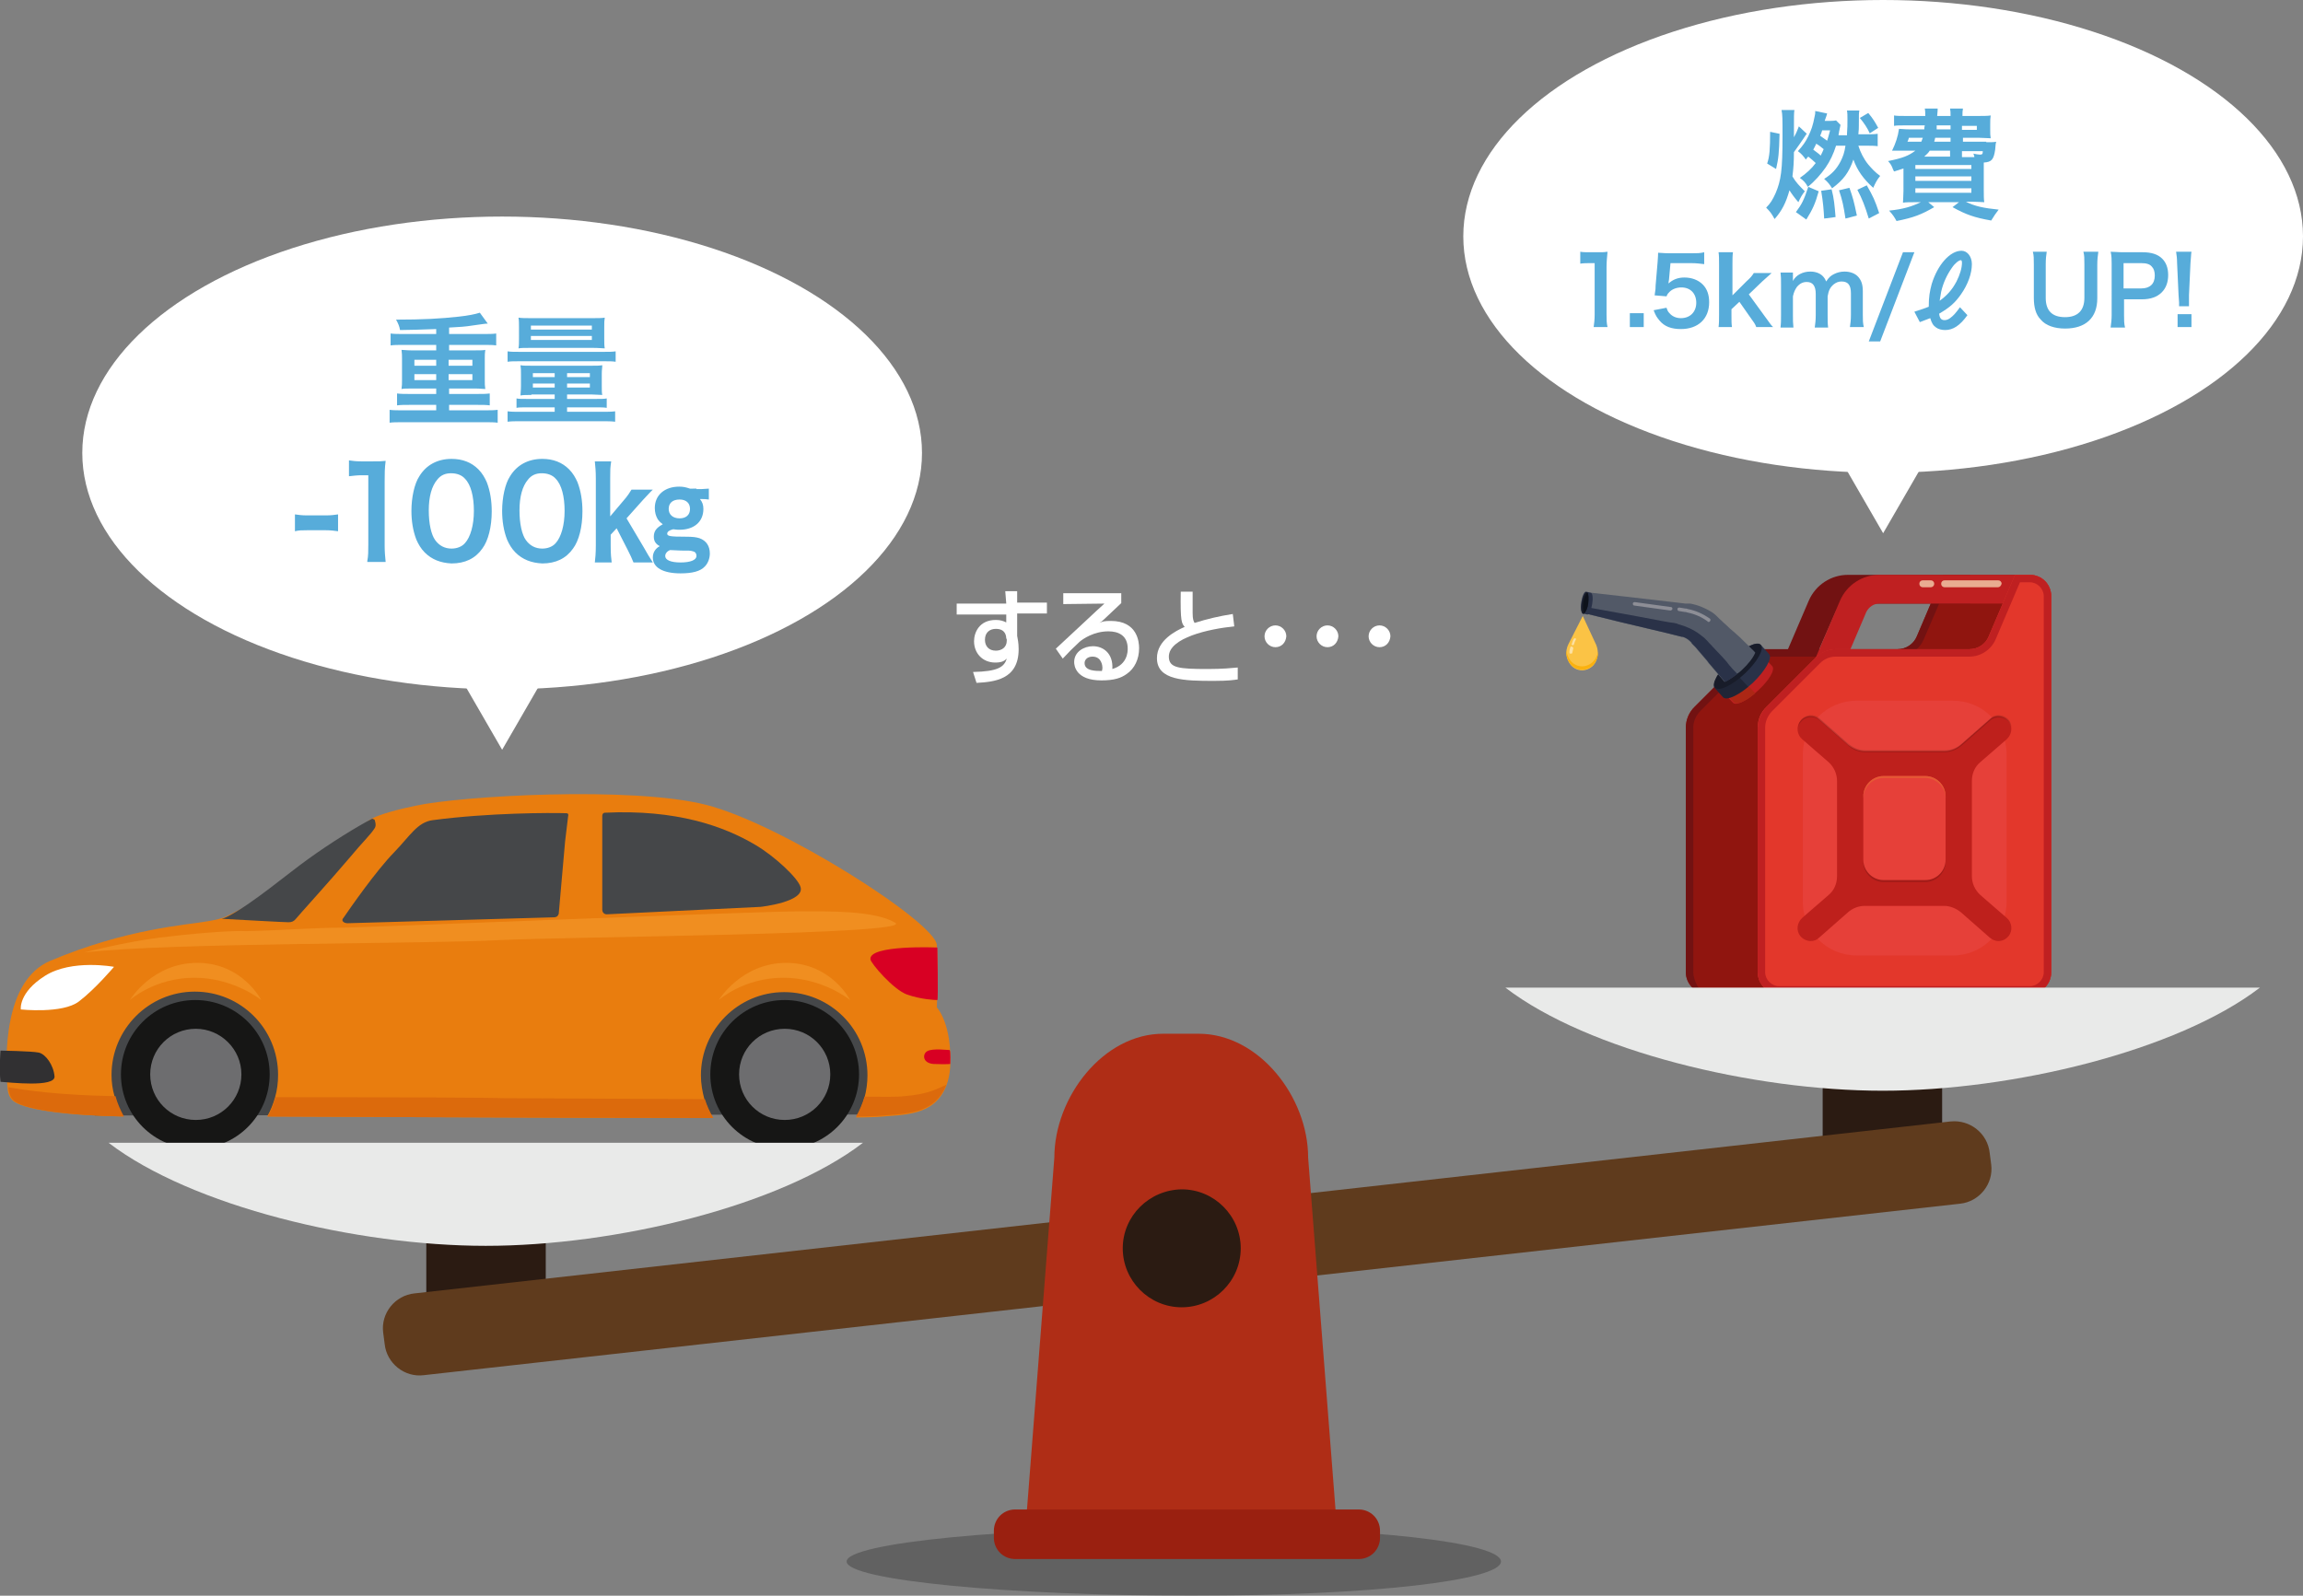 <?xml version="1.0" encoding="utf-8"?>
<!-- Generator: Adobe Illustrator 24.0.3, SVG Export Plug-In . SVG Version: 6.00 Build 0)  -->
<svg version="1.1" id="レイヤー_1" xmlns="http://www.w3.org/2000/svg" xmlns:xlink="http://www.w3.org/1999/xlink" x="0px"
	 y="0px" viewBox="0 0 464.6 322" style="enable-background:new 0 0 464.6 322;" xml:space="preserve">
<rect x="0" y="0" width="464.6" height="322" fill="#808080" stroke="none"/>
<style type="text/css">
	.st0{fill:#454749;}
	.st1{fill:#E97D0E;}
	.st2{fill:#FFFFFF;}
	.st3{fill:#D80023;}
	.st4{fill:#313032;}
	.st5{fill:none;}
	.st6{fill:#DC6A0C;}
	.st7{fill:#F08E20;}
	.st8{fill:#161615;}
	.st9{fill:#6D6D6F;}
	.st10{opacity:0.3;fill:#1A1818;}
	.st11{fill:#90150F;}
	.st12{fill:#721212;}
	.st13{fill:#BF2021;}
	.st14{fill:#E3372B;}
	.st15{fill:#E64039;}
	.st16{fill:#BE201C;}
	.st17{opacity:0.15;}
	.st18{fill:#E55935;}
	.st19{fill:#E9AC91;}
	.st20{fill:#FBC345;}
	.st21{fill:#FAB10F;}
	.st22{opacity:0.5;}
	.st23{fill:#AC2715;}
	.st24{fill:#2A3248;}
	.st25{opacity:0.25;}
	.st26{fill:#181C29;}
	.st27{fill:#525967;}
	.st28{fill:#0E121B;}
	.st29{fill:#8D8E96;}
	.st30{fill:#2B1B12;}
	.st31{fill:#5F3B1D;}
	.st32{fill:#E9EAE9;}
	.st33{fill:#AF2D16;}
	.st34{fill:#9A2010;}
	.st35{fill:#57ACDA;}
</style>
<g>
	<polygon class="st0" points="19.1,225.1 178.3,224.9 176.2,194.3 19.1,196.1 	"/>
	<path class="st1" d="M189,203.3c0,0,0.3-8,0-12.6c-0.3-4.6-31.5-24.5-46.6-28.3c-15-3.8-49.5-1.8-58.6,0.2c-3,0.6-7.2,1.7-8.8,2.6
		c-2.2,1.2-14.6,12.6-29.1,19.6c-0.4,0.2-0.8,0.4-1.3,0.5c-0.8,0.3-1.7,0.4-2.7,0.6c-4.6,0.8-16.4,1.5-31.8,8
		c-9.3,4-9.1,19.1-8.6,25.5c0.1,1.8,0.9,2.5,0.9,2.5c1.7,2,11.1,3.2,22.4,3.4c-0.7-1.3-1.3-2.6-1.7-4.1c-0.4-1.4-0.6-2.8-0.6-4.3
		c0-9.2,7.5-16.8,16.8-16.8c9.3,0,16.8,7.5,16.8,16.8c0,1.6-0.2,3.1-0.6,4.5c-0.4,1.4-0.9,2.7-1.6,3.9c8.2,0,53.7,0.3,89.9,0.3
		c-0.7-1.2-1.3-2.5-1.7-3.8c-0.4-1.5-0.7-3.1-0.7-4.8c0-9.2,7.5-16.8,16.8-16.8c9.3,0,16.8,7.5,16.8,16.8c0,1.5-0.2,3-0.6,4.5
		c-0.4,1.4-1,2.8-1.7,4c2.2,0,3.6-0.1,4.2-0.1c5.4-0.5,11.6-0.1,14-6.3c0.4-1,0.7-2.3,0.8-3.8C192.1,206.5,189,203.3,189,203.3z"/>
	<path class="st2" d="M4.2,203.7c0,0,8.4,0.9,11.7-1.6c3.3-2.5,7.1-7,7.1-7s-8.5-1.6-13.9,1.8C3.7,200.3,4.2,203.7,4.2,203.7z"/>
	<path class="st3" d="M189.1,191.2c0,0-13.9-0.6-13.5,2.4c0.1,0.8,4.6,6.1,7.4,7.1c2.9,1,5.6,1.1,6.1,1.1
		C189.3,201.8,189.1,191.2,189.1,191.2z"/>
	<path class="st3" d="M191.6,211.9c-0.4,0-3.4-0.4-4.5,0.2c-1,0.5-1.1,2.4,1.2,2.6c2.7,0.1,3.4,0,3.4,0S191.8,212.3,191.6,211.9z"/>
	<path class="st4" d="M0.1,212c0,0,6.2,0.1,7.7,0.4c1.4,0.3,3,2.5,3.2,4.8c0.2,2.3-9.2,1.2-10.9,1.1C-0.2,215.7,0.1,212,0.1,212z"/>
	<path class="st5" d="M158.3,200.1c-9.3,0-16.8,7.5-16.8,16.8c0,1.7,0.2,3.3,0.7,4.8l7,0c0,0,15.1-0.2,25.3-0.3
		c0.4-1.4,0.6-2.9,0.6-4.5C175,207.6,167.5,200.1,158.3,200.1z"/>
	<path class="st6" d="M25,225.3c-0.7-1.3-1.3-2.6-1.7-4.1c-11.5-0.2-18.2-1.2-21.6-1.8c0.1,1.8,0.9,2.5,0.9,2.5
		C4.3,223.9,13.7,225.1,25,225.3z"/>
	<path class="st6" d="M174.4,221.3c-0.4,1.4-1,2.8-1.7,4c2.2,0,3.6-0.1,4.2-0.1c5.4-0.5,11.6-0.1,14-6.3c-1.7,0.7-3.4,1.9-8.5,2.3
		C180.9,221.4,177.9,221.3,174.4,221.3z"/>
	<path class="st6" d="M55.6,221.4c-0.4,1.4-0.9,2.7-1.6,3.9c8.2,0,53.7,0.3,89.9,0.3c-0.7-1.2-1.3-2.5-1.7-3.8l-41.1-0.2
		C101.1,221.5,79.7,221.4,55.6,221.4z"/>
	<path class="st7" d="M17,192.2c0,0,8.1-2.1,15.2-3c13.3-1.6,17.4-1.3,17.4-1.3c8.2-0.2,13.5-0.7,19.5-0.7c3.3,0,83.5-3.3,92.2-3.3
		c5.8,0,15.1-0.2,19.3,2.3c4.2,2.4-65.4,2.8-79.7,3.5C86.7,190.5,34.1,190.2,17,192.2z"/>
	<g>
		<path class="st8" d="M54.4,216.8c0,8.3-6.7,15-15,15c-8.3,0-15-6.7-15-15c0-8.3,6.7-15,15-15C47.7,201.8,54.4,208.5,54.4,216.8z"
			/>
		<path class="st9" d="M48.7,216.8c0,5.1-4.1,9.2-9.2,9.2c-5.1,0-9.2-4.1-9.2-9.2c0-5.1,4.1-9.2,9.2-9.2
			C44.5,207.6,48.7,211.7,48.7,216.8z"/>
	</g>
	<g>
		<path class="st8" d="M173.3,216.8c0,8.3-6.7,15-15,15c-8.3,0-15-6.7-15-15c0-8.3,6.7-15,15-15
			C166.5,201.8,173.3,208.5,173.3,216.8z"/>
		<path class="st9" d="M167.5,216.8c0,5.1-4.1,9.2-9.2,9.2c-5.1,0-9.2-4.1-9.2-9.2c0-5.1,4.1-9.2,9.2-9.2
			C163.4,207.6,167.5,211.7,167.5,216.8z"/>
	</g>
	<path class="st7" d="M26.2,201.8c0,0,5-4.5,13-4.5c8,0,13.5,4.5,13.5,4.5s-3.8-7.5-12.9-7.5C30.7,194.3,26.2,201.8,26.2,201.8z"/>
	<path class="st7" d="M145,201.8c0,0,5-4.5,13-4.5c8,0,13.5,4.5,13.5,4.5s-3.8-7.5-12.9-7.5C149.6,194.3,145,201.8,145,201.8z"/>
	<path class="st0" d="M114.2,164.1c-3.1-0.1-15.6-0.1-26.9,1.4c-3.1,0.4-4.6,3.2-7.8,6.5c-3.7,3.8-8.9,11.3-10.2,13.2
		c-0.6,0.6,0.1,1.1,0.8,1.1l41.8-1.2c0.6-0.1,0.7-0.4,0.8-0.7c0,0,0,0.2,0,0.2l1.3-14.8l0.6-5C114.7,164.4,114.7,164.1,114.2,164.1z
		"/>
	<path class="st0" d="M161.5,179c-0.5-1.8-5.2-6.2-9.1-8.5c-6.4-3.8-16-7.2-30.4-6.5c-0.3,0-0.5,0.3-0.5,0.6v5v14
		c0,0.4,0.3,0.9,0.9,0.9l31-1.5C153.5,183,162.4,182,161.5,179z"/>
	<path class="st0" d="M75.6,165.5c0-0.1-0.2-0.2-0.5-0.3c-3.1,1.6-8.3,4.8-13,8.2c-3.8,2.7-11.5,9.2-16.1,11.5
		c-0.4,0.2-0.8,0.4-1.3,0.5c3.6,0.2,12.6,0.7,13.5,0.7c0.7,0,1.1-0.2,1.5-0.7c0.2-0.3,7-7.8,10.9-12.4c2.3-2.8,4.2-4.6,5-5.9
		C76,166.5,75.6,165.6,75.6,165.5z"/>
</g>
<path class="st10" d="M170.8,315.1c0-3.8,33-6.9,69.5-6.9c36.4,0,62.5,3.1,62.5,6.9c0,3.8-26,6.9-62.5,6.9
	C203.8,322,170.8,318.9,170.8,315.1z"/>
<ellipse class="st2" cx="379.9" cy="47.7" rx="84.7" ry="47.7"/>
<ellipse class="st2" cx="101.3" cy="91.4" rx="84.7" ry="47.7"/>
<polygon class="st2" points="101.3,151.3 122.8,114.1 79.8,114.1 "/>
<polygon class="st2" points="379.9,107.6 401.4,70.4 358.4,70.4 "/>
<g>
	<g>
		<g>
			<g>
				<path class="st11" d="M413.8,120.3v75.9c0,2.4-1.9,4.3-4.3,4.3h-65.1c-2.4,0-4.3-1.9-4.3-4.3v-49.4c0-1.6,0.6-3.1,1.8-4.2
					l9.8-9.8c1.1-1.1,2.7-1.8,4.2-1.8h26.9c1.7,0,3.3-1,3.9-2.6L392,116h17.5C411.9,116,413.8,117.9,413.8,120.3z"/>
				<path class="st12" d="M392,116l-2.5,5.8l-2.8,6.6c-0.7,1.6-2.2,2.6-3.9,2.6h-26.9c-1.6,0-3.1,0.6-4.2,1.8l-9.8,9.8
					c-1.1,1.1-1.8,2.7-1.8,4.2v49.4c0,2.3,1.9,4.2,4.2,4.3c-1.5-0.1-2.7-2.8-2.7-4.3v-49.4c0-1.2,0.5-2.3,1.3-3.2l9.8-9.8
					c0.8-0.9,2-1.3,3.2-1.3h26.9c2.3,0,4.4-1.4,5.3-3.5l3.1-7.2l1.8-4.3L392,116z"/>
			</g>
			<g>
				<path class="st12" d="M397.5,116v5.8h-24.6c-1.1,0-2.1,0.7-2.6,1.7L367,131l-0.6,1.5h-6.3l0.6-1.5l4.2-9.8
					c1.4-3.2,4.5-5.2,7.9-5.2H397.5z"/>
				<path class="st13" d="M371.6,135l-5.3-2.3l4.9-11.5c1.4-3.2,4.5-5.2,7.9-5.2h28.2v5.8h-28.2c-1.1,0-2.1,0.7-2.6,1.7L371.6,135z"
					/>
				<path class="st14" d="M413.8,120.3v75.9c0,2.4-1.9,4.3-4.3,4.3h-50.6c-2.4,0-4.3-1.9-4.3-4.3v-49.4c0-1.6,0.6-3.1,1.8-4.2
					l9.8-9.8c1.1-1.1,2.7-1.8,4.2-1.8h26.9c1.7,0,3.3-1,3.9-2.6l5.3-12.4h3C411.9,116,413.8,117.9,413.8,120.3z"/>
				<path class="st15" d="M394,141.4h-19.5c-6,0-10.8,4.9-10.8,10.8V182c0,6,4.9,10.8,10.8,10.8H394c6,0,10.8-4.9,10.8-10.8v-29.8
					C404.8,146.2,400,141.4,394,141.4z"/>
				<path class="st13" d="M409.5,117.5c1.5,0,2.8,1.3,2.8,2.8v75.9c0,1.5-1.3,2.8-2.8,2.8h-50.6c-1.5,0-2.8-1.3-2.8-2.8v-49.4
					c0-1.2,0.5-2.3,1.3-3.2l9.8-9.8c0.9-0.9,2-1.3,3.2-1.3h26.9c2.3,0,4.4-1.4,5.3-3.5l4.9-11.5H409.5 M409.5,116h-3l-5.3,12.4
					c-0.7,1.6-2.2,2.6-3.9,2.6h-26.9c-1.6,0-3.1,0.6-4.2,1.8l-9.8,9.8c-1.1,1.1-1.8,2.7-1.8,4.2v49.4c0,2.4,1.9,4.3,4.3,4.3h50.6
					c2.4,0,4.3-1.9,4.3-4.3v-75.9C413.8,117.9,411.9,116,409.5,116L409.5,116z"/>
				<g>
					<path class="st16" d="M404.8,185.2l-5.3-4.6c-1.1-1-1.7-2.4-1.7-3.8v-19.2c0-1.5,0.6-2.9,1.7-3.8l5.3-4.6
						c1-0.9,1.3-2.4,0.5-3.5c-0.9-1.3-2.8-1.6-3.9-0.5l-5.8,5.1c-0.9,0.8-2.1,1.3-3.4,1.3h-16c-1.2,0-2.4-0.5-3.4-1.3l-5.8-5.1
						c-1.1-1-2.8-0.9-3.8,0.3c-0.9,1.1-0.7,2.8,0.4,3.7l5.3,4.6c1.1,1,1.7,2.4,1.7,3.8v19.2c0,1.5-0.6,2.9-1.7,3.8l-5.3,4.6
						c-1.1,1-1.3,2.6-0.4,3.7c0.5,0.6,1.3,1,2.1,1c0.6,0,1.2-0.2,1.7-0.7l5.8-5.1c0.9-0.8,2.1-1.3,3.4-1.3h16c1.2,0,2.4,0.5,3.4,1.3
						l5.8,5.1c0.5,0.4,1.1,0.7,1.7,0.7c0.8,0,1.5-0.3,2.1-1C406.1,187.8,405.9,186.1,404.8,185.2z M392.5,173.5
						c0,2.2-1.8,4.1-4.1,4.1h-8.4c-2.2,0-4.1-1.8-4.1-4.1v-12.8c0-2.2,1.8-4.1,4.1-4.1h8.4c2.2,0,4.1,1.8,4.1,4.1V173.5z"/>
					<g>
						<path class="st17" d="M367.1,145.4l5.8,5.1c0.9,0.8,2.1,1.3,3.4,1.3h16c1.2,0,2.4-0.5,3.4-1.3l5.8-5.1c1.2-1,3-0.8,3.9,0.5
							c0.3,0.4,0.4,0.8,0.4,1.2c0-0.6-0.1-1.1-0.4-1.6c-0.9-1.3-2.8-1.6-3.9-0.5l-5.8,5.1c-0.9,0.8-2.1,1.3-3.4,1.3h-16
							c-1.2,0-2.4-0.5-3.4-1.3l-5.8-5.1c-1.1-1-2.8-0.9-3.8,0.3c-0.4,0.5-0.6,1.2-0.6,1.8c0-0.5,0.2-1,0.6-1.4
							C364.3,144.5,366,144.4,367.1,145.4z"/>
						<path class="st17" d="M388.4,177.6h-8.4c-2.2,0-4.1-1.8-4.1-4.1v0.4c0,2.2,1.8,4.1,4.1,4.1h8.4c2.2,0,4.1-1.8,4.1-4.1v-0.4
							C392.5,175.8,390.7,177.6,388.4,177.6z"/>
						<path class="st18" d="M388.4,156.6h-8.4c-2.2,0-4.1,1.8-4.1,4.1v0.4c0-2.2,1.8-4.1,4.1-4.1h8.4c2.2,0,4.1,1.8,4.1,4.1v-0.4
							C392.5,158.5,390.7,156.6,388.4,156.6z"/>
					</g>
				</g>
				<g>
					<path class="st19" d="M389.5,118.5h-1.6c-0.4,0-0.7-0.3-0.7-0.7c0-0.4,0.3-0.7,0.7-0.7h1.6c0.4,0,0.7,0.3,0.7,0.7
						C390.2,118.2,389.9,118.5,389.5,118.5z"/>
					<path class="st19" d="M403.1,118.5h-10.8c-0.4,0-0.7-0.3-0.7-0.7c0-0.4,0.3-0.7,0.7-0.7h10.8c0.4,0,0.7,0.3,0.7,0.7
						C403.7,118.2,403.4,118.5,403.1,118.5z"/>
				</g>
			</g>
		</g>
		<g>
			<g>
				<g>
					<path class="st20" d="M322,130.1l-2.7-5.8l-2.9,5.7c-0.7,1.4-0.5,3,0.5,4.2l0,0c1.2,1.4,3.2,1.4,4.5,0.1l0,0
						C322.4,133.2,322.6,131.5,322,130.1z"/>
					<path class="st21" d="M321.4,133.5L321.4,133.5c-1.3,1.3-3.3,1.3-4.5-0.1l0,0c-0.5-0.6-0.8-1.4-0.9-2.2c-0.1,1,0.2,2.1,0.9,2.9
						l0,0c1.2,1.4,3.2,1.4,4.5,0.1l0,0c0.7-0.7,1-1.8,1-2.8C322.3,132.2,321.9,133,321.4,133.5z"/>
				</g>
				<g class="st22">
					<path class="st2" d="M317.8,128.8C317.8,128.8,317.8,128.8,317.8,128.8c-0.1,0-0.2,0-0.3,0.1c-0.2,0.3-0.3,0.7-0.4,1
						c-0.1,0.1,0,0.3,0.1,0.3c0,0,0,0,0,0c0.1,0,0.2,0,0.3-0.1c0.1-0.3,0.2-0.7,0.4-1C318,129,317.9,128.8,317.8,128.8z"/>
					<path class="st2" d="M317.1,130.5C317.1,130.5,317.1,130.4,317.1,130.5c-0.2-0.1-0.3,0-0.3,0.1c-0.1,0.3-0.2,0.7-0.2,1
						c0,0.1,0,0.3,0.2,0.3c0,0,0,0,0.1,0c0.1,0,0.3,0,0.3-0.2c0.1-0.3,0.1-0.6,0.2-0.9C317.3,130.6,317.3,130.5,317.1,130.5z"/>
				</g>
			</g>
			<g>
				<g>
					<g>
						<path class="st13" d="M357.5,134.4l-1.5-1.6c-0.6-0.7-2.9,0.4-5.1,2.5c-2.2,2-3.4,4.2-2.8,4.9l1.5,1.6
							c0.6,0.7,2.9-0.4,5.1-2.5C356.9,137.3,358.2,135.1,357.5,134.4z"/>
						<path class="st23" d="M348.3,140.1l1.5,1.6c0.6,0.6,2.4-0.2,4.3-1.8l-3.7-4C348.6,137.7,347.7,139.5,348.3,140.1z"/>
						<path class="st24" d="M356.9,132l-1.7-1.9c-0.7-0.8-3.4,0.5-6,2.9c-2.5,2.4-4,5-3.3,5.8l1.7,1.9c0.7,0.8,3.4-0.5,6-2.9
							C356.1,135.4,357.6,132.8,356.9,132z"/>
						<path class="st25" d="M345.9,138.8l1.7,1.9c0.7,0.7,2.8-0.2,5.1-2.1l-4.4-4.7C346.3,136,345.3,138.1,345.9,138.8z"/>
						
							<ellipse transform="matrix(0.729 -0.685 0.685 0.729 3.047 276.577)" class="st26" cx="350.5" cy="134.4" rx="6.3" ry="2"/>
					</g>
				</g>
				<g>
					<g>
						<path class="st27" d="M354.1,131.7c-0.4,1-1.4,2.3-2.7,3.5c-0.3,0.3-0.7,0.6-1,0.8c-0.9,0.7-1.8,1.3-2.5,1.6
							c0,0-1.1-1.3-2.8-3.3c-0.3-0.3-0.5-0.6-0.8-1c-0.5-0.6-1.1-1.3-1.8-2.1c-0.3-0.4-0.6-0.7-1-1.1l-0.1-0.1l0,0c0,0,0,0,0,0l0,0
							l-0.1-0.1c-0.1-0.1,0-0.1-0.1-0.1l0-0.1c-0.1-0.1-0.2-0.2-0.3-0.3c-0.4-0.4-0.9-0.7-1.5-0.9l-0.1,0c0,0-0.1,0-0.1,0l-0.4-0.1
							c-0.3-0.1-0.5-0.1-0.8-0.2c-0.5-0.1-1.1-0.3-1.6-0.4c-6.8-1.6-13.5-3.2-16.2-3.9l0.2-1.3l0.1-0.7l0.4-2.3
							c2.8,0.3,9.7,1.1,16.6,1.9c0.6,0.1,1.1,0.1,1.7,0.2c0.3,0,0.6,0.1,0.8,0.1l0.4,0c0.1,0,0.2,0,0.3,0l0.3,0
							c1.6,0.3,3,0.9,4.3,1.7c0.3,0.2,0.6,0.4,0.9,0.7l0.2,0.2l0.2,0.2l0.1,0.1l0,0l0,0l0.1,0.1l0,0l0.1,0.1c0.4,0.3,0.7,0.7,1.1,1
							c0.7,0.7,1.4,1.3,2,1.8c0.3,0.3,0.7,0.6,1,0.9C352.9,130.5,354.1,131.6,354.1,131.7C354.1,131.7,354.1,131.7,354.1,131.7z"/>
						<path class="st24" d="M350.5,136c-0.9,0.7-1.8,1.3-2.5,1.6c0,0-1.1-1.3-2.8-3.3c-0.3-0.3-0.5-0.6-0.8-1
							c-0.5-0.6-1.1-1.3-1.8-2.1c-0.3-0.4-0.6-0.7-1-1.1l-0.1-0.1l0,0c0,0,0,0,0,0l0,0l-0.1-0.1c-0.1-0.1,0-0.1-0.1-0.1l0-0.1
							c-0.1-0.1-0.2-0.2-0.3-0.3c-0.4-0.4-0.9-0.7-1.5-0.9l-0.1,0c0,0-0.1,0-0.1,0l-0.4-0.1c-0.3-0.1-0.5-0.1-0.8-0.2
							c-0.5-0.1-1.1-0.3-1.6-0.4c-6.8-1.6-13.5-3.2-16.2-3.9l0.2-1.3c3.3,0.6,9,1.6,14.7,2.7c0.6,0.1,1.1,0.2,1.7,0.3
							c0.3,0,0.5,0.1,0.8,0.1l0.4,0.1c0.1,0,0.2,0,0.3,0.1l0.3,0.1c1.5,0.4,3,1.1,4.2,2c0.3,0.2,0.6,0.5,0.9,0.7l0.2,0.2l0.2,0.2
							l0.1,0.1l0,0l0,0l0.1,0.1l0,0l0.1,0.1c0.3,0.4,0.7,0.7,1,1.1c0.7,0.7,1.3,1.4,1.9,2c0.3,0.3,0.6,0.7,0.9,1
							C349.1,134.6,350,135.5,350.5,136z"/>
					</g>
					<g>
						<path class="st24" d="M320.9,119.6l-0.9-0.2c-0.4-0.1-0.8,0.9-1,2.1c-0.2,1.2,0,2.2,0.3,2.3l0.9,0.2c0.4,0.1,0.8-0.9,1-2.1
							C321.4,120.7,321.3,119.7,320.9,119.6z"/>
						<path class="st26" d="M320.4,121.8c-0.1,0.9-0.5,1.7-0.8,2c-0.1,0.1-0.2,0.1-0.2,0.1c-0.4-0.1-0.5-1.1-0.3-2.3
							c0.2-1.2,0.6-2.1,1-2.1c0.1,0,0.1,0,0.2,0.1C320.5,119.9,320.5,120.8,320.4,121.8z"/>
						<path class="st28" d="M320.4,121.8c-0.1,0.9-0.5,1.7-0.8,2c-0.2-0.3-0.3-1.2-0.2-2.2c0.1-0.9,0.5-1.7,0.8-2
							C320.5,119.9,320.5,120.8,320.4,121.8z"/>
					</g>
				</g>
			</g>
			<g>
				<g>
					<path class="st29" d="M344.7,125.5c-0.1,0-0.2,0-0.2-0.1c-1.2-0.9-2.6-1.5-4.1-1.8l-0.3-0.1c-0.1,0-0.2,0-0.2,0l-1.2-0.2
						c-0.2,0-0.3-0.2-0.3-0.4c0-0.2,0.2-0.3,0.4-0.3l1.2,0.2c0,0,0.1,0,0.2,0l0.3,0.1c1.6,0.3,3.1,1,4.4,1.9
						c0.2,0.1,0.2,0.4,0.1,0.5C344.9,125.5,344.8,125.5,344.7,125.5z"/>
				</g>
				<g>
					<path class="st29" d="M337,123.2C337,123.2,336.9,123.2,337,123.2l-7.3-1c-0.2,0-0.3-0.2-0.3-0.4c0-0.2,0.2-0.3,0.4-0.3l7.3,1
						c0.2,0,0.3,0.2,0.3,0.4C337.3,123,337.2,123.2,337,123.2z"/>
				</g>
			</g>
		</g>
	</g>
</g>
<g>
	<rect x="86" y="241" class="st30" width="24.1" height="26.8"/>
	<rect x="367.7" y="209.7" class="st30" width="24.1" height="26.8"/>
	<path class="st31" d="M395.4,242.9c3.9-0.4,6.8-4,6.3-7.9l-0.3-2.3c-0.4-4-4-6.8-7.9-6.4L83.6,261c-3.9,0.4-6.8,4-6.3,7.9l0.3,2.3
		c0.4,3.9,4,6.8,7.9,6.3L395.4,242.9z"/>
	<path class="st32" d="M455.9,199.3c-16.7,12.8-50,20.8-76.1,20.8s-59.4-8-76.1-20.8H455.9z"/>
	<path class="st32" d="M174.1,230.6c-16.7,12.8-50,20.8-76.1,20.8s-59.4-8-76.1-20.8H174.1z"/>
	<path class="st33" d="M206.9,308.2l5.8-74.6c0-12.2,9.9-25.1,22.1-25l7,0c12.2,0,22.1,12.8,22.1,25l5.8,74.6H206.9z"/>
	<path class="st30" d="M226.5,251.9c0,6.5,5.3,11.9,11.9,11.9c6.5,0,11.9-5.3,11.9-11.9c0-6.5-5.3-11.9-11.9-11.9
		C231.8,240.1,226.5,245.4,226.5,251.9z"/>
	<path class="st34" d="M274.1,314.6c2.4,0,4.3-1.9,4.3-4.3l0-1.4c0-2.4-1.9-4.3-4.3-4.3l-69.3,0c-2.4,0-4.3,1.9-4.3,4.3l0,1.4
		c0,2.4,1.9,4.3,4.3,4.3L274.1,314.6z"/>
</g>
<g>
	<g>
		<path class="st35" d="M88,66.4c-3,0.1-5.5,0.2-7.3,0.2c-0.1-0.7-0.4-1.4-0.8-2.1c5.4,0,9-0.2,12.6-0.6c1.9-0.2,3.4-0.5,4.3-0.8
			l1.6,2.2c-0.5,0-1,0.1-3.2,0.4c-1.2,0.2-2.5,0.3-4.6,0.4v1.3h6.9c1.1,0,1.9,0,2.6-0.1v2.4c-0.7-0.1-1.5-0.1-2.6-0.1h-6.9v1.1h5.4
			c0.9,0,1.5,0,1.9-0.1c-0.1,0.7-0.1,1-0.1,1.7v4.5c0,0.7,0,1,0.1,1.7c-0.5,0-1-0.1-1.9-0.1h-5.4v1.1h5.6c1.1,0,1.8,0,2.6-0.1v2.4
			c-0.7-0.1-1.5-0.1-2.6-0.1h-5.6v1.1h7.2c1.1,0,1.8,0,2.6-0.1v2.6c-0.7-0.1-1.5-0.1-2.6-0.1H81.2c-1.2,0-1.9,0-2.6,0.1v-2.6
			c0.7,0.1,1.6,0.1,2.6,0.1H88v-1.1h-5.3c-1.2,0-1.8,0-2.6,0.1v-2.4c0.7,0.1,1.7,0.1,2.6,0.1H88v-1.1h-5.1c-0.9,0-1.4,0-1.9,0.1
			c0.1-0.8,0.1-1,0.1-1.7v-4.5c0-0.7,0-0.8-0.1-1.7c0.5,0,1,0.1,1.9,0.1H88v-1.1h-6.6c-1.2,0-1.8,0-2.6,0.1v-2.4
			c0.7,0.1,1.6,0.1,2.6,0.1H88V66.4z M83.6,72.6v1.2H88v-1.2H83.6z M83.6,75.5v1.2H88v-1.2H83.6z M90.5,73.8h4.8v-1.2h-4.8V73.8z
			 M90.5,76.7h4.8v-1.2h-4.8V76.7z"/>
		<path class="st35" d="M102.4,70.9c0.7,0.1,1.3,0.1,2.5,0.1h16.8c1.2,0,1.8,0,2.5-0.1V73c-0.7-0.1-1.2-0.1-2.4-0.1h-16.9
			c-1.2,0-1.8,0-2.5,0.1V70.9z M107.2,79.7c-1,0-1.6,0-2.2,0.1c0-0.6,0.1-0.9,0.1-1.9v-2.4c0-0.8,0-1.2-0.1-1.8
			c0.5,0.1,1.2,0.1,2.3,0.1h12c1,0,1.6,0,2.2-0.1c0,0.6-0.1,0.9-0.1,1.7v2.4c0,0.9,0,1.5,0.1,1.9c-0.7,0-1.4-0.1-2.2-0.1h-4.9v0.9h6
			c1,0,1.5,0,2-0.1v1.9c-0.6-0.1-1.2-0.1-2.1-0.1h-5.9v0.9h7c1.3,0,1.9,0,2.7-0.1v2.1c-0.8-0.1-1.6-0.1-2.7-0.1h-16.3
			c-1.2,0-1.9,0-2.7,0.1V83c0.8,0.1,1.4,0.1,2.7,0.1h6.8v-0.9h-5.6c-1,0-1.6,0-2.1,0.1v-1.9c0.5,0.1,1,0.1,2,0.1h5.7v-0.9H107.2z
			 M107,70.2c-1.3,0-1.8,0-2.4,0.1c0.1-0.6,0.1-1.1,0.1-2V66c0-0.8,0-1.3-0.1-1.9c0.7,0.1,1.4,0.1,2.5,0.1h12.4c1.2,0,1.8,0,2.5-0.1
			c-0.1,0.6-0.1,1-0.1,1.9v2.3c0,0.9,0,1.4,0.1,2c-0.6,0-1.1-0.1-2.4-0.1H107z M107.1,68.6h12.3v-0.8h-12.3V68.6z M107.1,66.5h12.3
			v-0.8h-12.3V66.5z M107.5,75.3v0.8h4.4v-0.8H107.5z M107.5,77.4v0.8h4.4v-0.8H107.5z M114.4,76.1h4.6v-0.8h-4.6V76.1z M114.4,78.2
			h4.6v-0.8h-4.6V78.2z"/>
		<path class="st35" d="M59.5,103.8c0.7,0.1,1.4,0.2,2.4,0.2h3.9c1,0,1.7-0.1,2.4-0.2v3.4c-0.8-0.1-1.4-0.2-2.4-0.2h-3.9
			c-1,0-1.6,0-2.4,0.2V103.8z"/>
		<path class="st35" d="M74.1,113.2c0.2-1,0.2-2,0.2-3.3v-14H73c-0.9,0-1.7,0.1-2.6,0.2v-3.2c0.8,0.1,1.3,0.2,2.5,0.2h2.3
			c1.3,0,1.7,0,2.6-0.1c-0.2,1.5-0.2,2.7-0.2,4.2v12.9c0,1.3,0.1,2.3,0.2,3.3H74.1z"/>
		<path class="st35" d="M85.7,111.5c-0.8-0.8-1.3-1.7-1.7-2.6c-0.7-1.8-1-3.8-1-5.8c0-2.7,0.6-5.5,1.6-7c1.4-2.3,3.7-3.5,6.5-3.5
			c2.2,0,4,0.7,5.4,2.1c0.8,0.8,1.3,1.7,1.7,2.6c0.7,1.8,1,3.8,1,5.9c0,3.1-0.7,5.9-1.9,7.5c-1.4,2-3.5,3-6.2,3
			C88.9,113.6,87.1,112.9,85.7,111.5z M93.8,109.6c1.1-1.2,1.8-3.6,1.8-6.5c0-2.9-0.6-5.3-1.8-6.5c-0.6-0.7-1.6-1.1-2.8-1.1
			c-1.2,0-2.1,0.4-2.8,1.3c-1.1,1.3-1.7,3.4-1.7,6.2c0,2.7,0.5,4.9,1.3,6c0.8,1.1,1.9,1.7,3.3,1.7C92.2,110.7,93.2,110.3,93.8,109.6
			z"/>
		<path class="st35" d="M104,111.5c-0.8-0.8-1.3-1.7-1.7-2.6c-0.7-1.8-1-3.8-1-5.8c0-2.7,0.6-5.5,1.6-7c1.4-2.3,3.7-3.5,6.5-3.5
			c2.2,0,4,0.7,5.4,2.1c0.8,0.8,1.3,1.7,1.7,2.6c0.7,1.8,1,3.8,1,5.9c0,3.1-0.7,5.9-1.9,7.5c-1.4,2-3.5,3-6.2,3
			C107.2,113.6,105.4,112.9,104,111.5z M112.1,109.6c1.1-1.2,1.8-3.6,1.8-6.5c0-2.9-0.6-5.3-1.8-6.5c-0.6-0.7-1.6-1.1-2.8-1.1
			c-1.2,0-2.1,0.4-2.8,1.3c-1.1,1.3-1.7,3.4-1.7,6.2c0,2.7,0.5,4.9,1.3,6c0.8,1.1,1.9,1.7,3.3,1.7
			C110.5,110.7,111.5,110.3,112.1,109.6z"/>
		<path class="st35" d="M123.3,93.1c-0.2,1.3-0.2,1.7-0.2,3.4v7.7l2.7-3.2c0.8-0.9,1.3-1.7,1.6-2.2h4.3c-0.2,0.2-0.2,0.2-0.6,0.6
			c-0.1,0.1-1.2,1.3-1.4,1.5l-3.3,3.7l3.5,5.9c0.8,1.4,0.9,1.6,1.8,3h-3.9c-0.5-1.2-0.5-1.2-1.2-2.6l-2.2-4.3l-1.2,1.3v2.3
			c0,1.6,0.1,2.5,0.2,3.3H120c0.1-0.8,0.2-1.9,0.2-3.4V96.5c0-1.5-0.1-2.3-0.2-3.4H123.3z M140.5,98.7c0.8,0,1.4,0,2.5-0.1v2.2
			c-0.6-0.1-0.9-0.1-1.8-0.1c0.5,0.6,0.7,1.2,0.7,2c0,2.6-1.9,4.2-4.8,4.2c-0.4,0-0.5,0-1.3-0.1c-0.8,0.2-1.2,0.5-1.2,0.9
			c0,0.5,0.7,0.6,3.6,0.6c1.7,0,2.2,0.1,2.9,0.3c1.4,0.5,2.1,1.6,2.1,3.1c0,1-0.4,2-1,2.6c-0.9,1-2.6,1.4-4.9,1.4
			c-3.6,0-5.6-1.2-5.6-3.2c0-1,0.5-1.8,1.4-2.3c-0.8-0.4-1.2-1-1.2-1.9c0-1.1,0.5-1.8,1.8-2.5c-0.5-0.4-0.7-0.6-1-1
			c-0.4-0.7-0.6-1.4-0.6-2.3c0-2.6,2-4.3,4.9-4.3c0.8,0,1.3,0.1,2.2,0.4H140.5z M134.2,112.2c0,0.8,1.1,1.3,3.1,1.3s3.2-0.5,3.2-1.3
			c0-0.6-0.3-0.9-0.9-1c-0.4-0.1-0.5-0.1-2.2-0.1c-0.2,0-2.1-0.1-2.2-0.1C134.6,111.2,134.2,111.7,134.2,112.2z M134.9,102.7
			c0,1.1,0.8,1.9,2.2,1.9c1.3,0,2.1-0.7,2.1-1.9c0-1.2-0.8-1.9-2.1-1.9C135.7,100.8,134.9,101.5,134.9,102.7z"/>
	</g>
</g>
<g>
	<g>
		<path class="st35" d="M364.5,27c-0.1,0.1-0.2,0.2-0.3,0.4c-0.6,0.9-1.7,2.5-2.3,3.3c0,2-0.1,3.3-0.3,4.9c0.7,1.2,1.4,1.9,2.5,3
			c-0.5,0.6-0.9,1.3-1.3,2.2c-0.7-0.8-1.3-1.6-1.8-2.4c-0.7,2.5-1.5,4.1-3,5.8c-0.6-1.1-0.9-1.5-1.7-2.3c0.9-0.9,1.3-1.6,1.9-2.9
			c1.1-2.6,1.4-4.6,1.4-11.5c0-3.7,0-4.3-0.2-5.3h2.6c-0.1,0.7-0.1,0.7-0.1,5.5c0.5-0.9,0.7-1.4,1-2.2L364.5,27z M356.5,33
			c0.5-1.4,0.6-3,0.6-6.4l1.9,0.4c-0.1,4-0.2,4.9-0.7,7.1L356.5,33z M362.3,42.8c1.2-1.6,1.6-2.4,2.5-5.1l2.1,0.9
			c-0.7,2.5-1.2,3.6-2.5,5.7L362.3,42.8z M372.6,27.1c0.1-1.2,0.1-2,0.1-3.1c0-0.7,0-1.2-0.1-1.7h2.5c-0.1,0.6-0.1,0.6-0.1,2.9
			c0,0.5,0,1.1-0.1,1.9h1.6c0.9,0,1.6,0,2.3-0.1v2.5c-0.7-0.1-1.4-0.1-2.3-0.1h-1.6c0.4,1.3,1.1,2.7,2,3.8c0.6,0.7,1.4,1.6,2.4,2.3
			c-0.6,0.7-1,1.5-1.4,2.4c-2-1.8-3.2-3.5-4-5.7c-0.9,2.6-2,4.1-4.3,5.8c-0.5-0.8-0.8-1.2-1.6-1.9c1.6-1,2.5-2,3.3-3.5
			c0.5-1,0.8-1.8,1-3.2h-0.9c-0.4,0-0.6,0-1,0c-0.5,1.6-1.2,3.1-2.1,4.4c-0.9,1.3-2.3,2.9-3.6,3.9c-0.4-0.8-0.9-1.3-1.6-1.8
			c1.3-0.9,2.4-1.9,3.2-3c-0.4-0.4-1-0.9-1.5-1.3c-0.2,0.2-0.3,0.3-0.5,0.6c-0.4-0.6-0.9-1.2-1.6-1.7c1-1.1,1.5-1.8,2.1-3
			c0.6-1.3,0.9-2,1.3-4.1c0.1-0.4,0.1-0.5,0.1-1l2.4,0.5c-0.1,0.4-0.1,0.4-0.5,1.5h0.6c0.7,0,1.2,0,1.7-0.1l0.9,0.9
			c-0.1,0.4-0.1,0.4-0.3,1.4c0,0.3-0.1,0.4-0.1,0.7h0.4H372.6z M367.9,30.1c-0.5-0.4-0.8-0.7-1.5-1.1c-0.2,0.5-0.3,0.6-0.6,1.2
			c0.9,0.7,1,0.7,1.5,1.2C367.6,30.8,367.7,30.6,367.9,30.1z M367.6,26.3c-0.1,0.4-0.2,0.6-0.4,1.1c0.7,0.5,1,0.7,1.4,1
			c0.2-0.6,0.3-1,0.6-2.1H367.6z M368,44.1c-0.1-1.8-0.2-3.2-0.6-5.6l2.1-0.3c0.5,1.9,0.6,3.2,0.8,5.6L368,44.1z M372.3,44.1
			c-0.4-2.6-0.6-3.6-1.3-5.7l2.1-0.5c0.7,2,0.9,2.7,1.5,5.6L372.3,44.1z M377,44.1c-0.8-2.6-1.3-3.9-2.3-5.8l1.9-0.9
			c1.3,2.3,1.6,2.9,2.5,5.6L377,44.1z M376.9,22.8c1,1.2,1.4,1.9,2,3l-1.7,1.1c-0.5-1.1-1.1-2-2-3.1L376.9,22.8z"/>
		<path class="st35" d="M400.7,28.7c1.1,0,1.5,0,2-0.1c-0.1,0.4-0.1,0.4-0.2,1.6c-0.3,2-0.7,2.5-2.3,2.6c0,0.6,0,1,0,1.4v4.1
			c0,1.1,0,1.9,0.1,2.5c-0.5,0-1.6-0.1-2.5-0.1h-1.2c1.7,0.9,3.6,1.3,6.6,1.6c-0.6,0.8-0.9,1.2-1.5,2.2c-3.4-0.6-5.1-1.2-7.8-2.7
			l1.3-1h-6.2l1.2,1c-2.6,1.5-4.1,2.1-7.6,2.8c-0.5-0.9-0.7-1.2-1.5-2.1c2.9-0.3,4.5-0.8,6.4-1.7h-1.1c-1,0-2,0-2.5,0.1
			c0-0.4,0.1-1.4,0.1-2.4V34c-0.6,0.2-1,0.3-1.9,0.6l-0.2-0.4c-0.3-0.8-0.4-1-1-1.7c3-0.6,4.2-1.1,5.5-2.1h-2.7c-0.5,0-1.3,0-2,0
			c0.7-1.4,1.2-2.9,1.4-4.4c0.5,0,1.1,0.1,2,0.1h3.1c0-0.6,0.1-0.6,0.1-0.8h-3.9c-1.1,0-1.8,0-2.3,0.1v-2.1c0.6,0.1,1.2,0.1,2.3,0.1
			h4c0-0.6,0-1-0.1-1.5h2.6c0,0.3,0,0.4-0.1,1.5h2.7c0-0.7,0-1-0.1-1.5h2.6c-0.1,0.5-0.1,0.8-0.1,1.5h3.3c0.8,0,1.8,0,2.4-0.1
			c-0.1,0.6-0.1,0.9-0.1,1.9v1c0,0.9,0,1.1,0.1,1.7c-0.8,0-1.5-0.1-2.4-0.1h-3.2v0.8H400.7z M385.1,27.8c-0.1,0.4-0.2,0.6-0.3,0.8
			h2.8c0.1-0.3,0.2-0.5,0.3-0.8H385.1z M386.4,34.1h11.3v-0.8h-11.3V34.1z M386.4,36.5h11.3v-0.9h-11.3V36.5z M386.4,38.9h11.3V38
			h-11.3V38.9z M393.4,30.4h-4.1c-0.3,0.5-0.6,0.7-1.1,1.2h5.2V30.4z M390.4,27.8c-0.1,0.4-0.1,0.5-0.2,0.8h3.3v-0.8H390.4z
			 M390.7,25.3c0,0.3,0,0.5,0,0.8h2.8v-0.8H390.7z M395.8,26.2h3v-0.8h-3V26.2z M398.3,31.6c-0.1-0.3-0.1-0.4-0.2-0.6
			c0.5,0.1,1,0.2,1.3,0.2c0.5,0,0.6-0.1,0.6-0.7h-4.2v1.2h2H398.3z"/>
		<path class="st35" d="M321.5,66c0.1-0.7,0.2-1.5,0.2-2.5V53.1h-0.9c-0.7,0-1.3,0-2,0.1v-2.4c0.6,0.1,1,0.1,1.9,0.1h1.7
			c1,0,1.3,0,1.9-0.1c-0.1,1.1-0.2,2-0.2,3.1v9.6c0,1,0,1.7,0.2,2.5H321.5z"/>
		<path class="st35" d="M328.8,66v-2.8h2.8V66H328.8z"/>
		<path class="st35" d="M336.2,62.1c0.2,0.6,0.3,0.8,0.6,1.1c0.5,0.6,1.3,1,2.3,1c1.9,0,3.1-1.3,3.1-3.1c0-1.9-1.2-3.1-3-3.1
			c-0.9,0-1.8,0.3-2.4,0.9c-0.3,0.3-0.4,0.4-0.6,0.9l-2.4-0.2c0.2-1.3,0.2-1.4,0.2-2l0.4-4.7c0-0.3,0.1-1,0.1-1.9c0.6,0,1,0.1,2,0.1
			h4.7c1.3,0,1.8,0,2.6-0.2v2.4c-0.8-0.1-1.6-0.2-2.6-0.2H337l-0.3,3.3c0,0.2-0.1,0.4-0.1,0.8c0.9-0.8,1.9-1.2,3.2-1.2
			c1.5,0,2.8,0.5,3.7,1.4c0.9,0.9,1.3,2.1,1.3,3.6c0,3.3-2.2,5.4-5.7,5.4c-1.9,0-3.3-0.5-4.3-1.7c-0.5-0.6-0.8-1-1.2-2.1L336.2,62.1
			z"/>
		<path class="st35" d="M349.6,50.9c-0.1,0.7-0.1,1.4-0.1,2.5v6.2l2.8-2.8c0.9-0.8,1.2-1.2,1.5-1.7h3.6c-1.1,1-1.1,1-1.9,1.7
			l-2.7,2.6l3.2,4.4c1.3,1.8,1.3,1.8,1.7,2.2h-3.4c-0.2-0.6-0.5-1-1.3-2.1l-2.1-3l-1.6,1.5v1.2c0,1.2,0,1.7,0.1,2.4h-2.7
			c0.1-0.8,0.1-1.4,0.1-2.5V53.4c0-1.1,0-1.8-0.1-2.5H349.6z"/>
		<path class="st35" d="M359.2,66c0.1-0.8,0.1-1.4,0.1-2.5v-6c0-1.2,0-1.7-0.1-2.5h2.5v1c0,0.1,0,0.4,0,0.7c0.6-1.2,2-1.9,3.5-1.9
			c1,0,1.9,0.3,2.5,0.9c0.3,0.3,0.5,0.6,0.7,1.1c0.6-0.9,1-1.2,1.6-1.5c0.6-0.3,1.3-0.5,2.1-0.5c1.2,0,2.2,0.4,2.8,1.1
			c0.6,0.7,0.9,1.5,0.9,2.9v4.7c0,1.1,0,1.7,0.2,2.5h-2.8c0.1-0.8,0.2-1.3,0.2-2.5v-4.3c0-1.7-0.6-2.4-1.9-2.4
			c-0.6,0-1.1,0.2-1.6,0.6c-0.7,0.6-1,1.2-1.2,2.4v3.8c0,1,0,1.7,0.1,2.5h-2.7c0.1-0.8,0.2-1.4,0.2-2.5v-4.3c0-1.6-0.6-2.4-1.8-2.4
			c-0.8,0-1.4,0.3-2,1c-0.4,0.6-0.6,1-0.8,1.9v3.8c0,1,0,1.6,0.1,2.5H359.2z"/>
		<path class="st35" d="M386.2,50.9l-6.9,18H377l6.9-18H386.2z"/>
		<path class="st35" d="M396.9,63.6c-1.5,2.1-2.9,3-4.5,3c-0.7,0-1.4-0.2-1.8-0.5c-0.6-0.4-0.9-0.9-1.2-1.9
			c-0.8,0.3-1.1,0.4-2.1,0.8l-1.1-2.1c1.6-0.5,2.1-0.7,2.9-1c0-2,0.2-3.1,0.6-4.6c1.2-3.9,3.7-6.7,6-6.7c1.2,0,2.1,1.2,2.1,2.7
			c0,1.9-0.8,4.1-2.2,6.1c-1.2,1.7-2.2,2.6-4.4,3.9c0.1,0.9,0.4,1.3,1.1,1.3c0.3,0,0.7-0.1,1.1-0.4c0.7-0.5,1.2-1.1,2-2.2
			L396.9,63.6z M394.7,56.8c0.7-1.4,1.1-2.7,1.1-3.8c0-0.3-0.1-0.5-0.2-0.5c-0.4,0-1.2,0.6-1.8,1.5c-1,1.4-1.8,3.1-2.2,4.9
			c-0.1,0.6-0.1,0.6-0.3,1.8C392.8,59.6,393.8,58.5,394.7,56.8z"/>
		<path class="st35" d="M423.3,50.9c-0.1,0.7-0.2,1.4-0.2,2.6v6.7c0,3.9-2.3,6.1-6.5,6.1c-2.1,0-3.9-0.6-4.9-1.8
			c-1-1-1.4-2.5-1.4-4.4v-6.7c0-1.2,0-1.9-0.2-2.6h2.8c-0.1,0.6-0.2,1.4-0.2,2.6v6.7c0,2.6,1.3,3.9,3.9,3.9c2.5,0,3.9-1.3,3.9-3.9
			v-6.7c0-1.2,0-1.9-0.2-2.6H423.3z"/>
		<path class="st35" d="M425.8,66c0.1-0.8,0.2-1.4,0.2-2.5V53.3c0-0.9,0-1.6-0.2-2.5c0.8,0,1.4,0.1,2.4,0.1h4c1.8,0,3.1,0.4,4,1.3
			c0.8,0.8,1.2,1.9,1.2,3.3c0,1.4-0.4,2.6-1.3,3.5c-0.9,0.9-2.2,1.4-4,1.4h-3.6v3.2c0,1,0,1.7,0.2,2.5H425.8z M432,58.2
			c1.7,0,2.7-0.9,2.7-2.6c0-0.8-0.2-1.4-0.6-1.8c-0.4-0.5-1.1-0.7-2.1-0.7h-3.6v5.1H432z"/>
		<path class="st35" d="M439.6,61.8c0-0.4,0-0.6,0-0.8c0-0.2,0-0.2-0.1-1.4l-0.3-6.5c0-0.8-0.1-1.8-0.2-2.3h3.1
			c-0.1,0.5-0.1,1.5-0.2,2.3l-0.3,6.5c0,1.1,0,1.1,0,1.4c0,0.2,0,0.4,0,0.8H439.6z M439.3,66v-2.6h2.8V66H439.3z"/>
	</g>
</g>
<g>
	<path class="st2" d="M202.8,119.3h2.4v2.3h6v2.2h-6v4.5c0.1,0.6,0.3,1.4,0.3,2.7c0,6.2-5,6.6-8.5,6.8l-0.7-2.2c5-0.1,6.3-1,6.8-2.7
		l0,0c-0.4,0.4-0.9,0.8-2.3,0.8c-2.6,0-4.3-1.9-4.3-4.3c0-1.7,1-4.3,4.4-4.3c0.9,0,1.5,0.2,2.1,0.5l0-1.6h-10v-2.2h10L202.8,119.3z
		 M203,128.9c0-0.5-0.1-2-2.1-2c-1.2,0-2.2,0.7-2.2,2.2c0,1.3,0.8,2.2,2.2,2.2c1.2,0,2.2-0.7,2.2-2V128.9z"/>
	<path class="st2" d="M226.2,119.7v2c-1,0.9-2.5,2.4-3.5,3.3c-0.2,0.2-0.4,0.4-0.9,0.7l0,0c0.6-0.3,1-0.4,2.3-0.4
		c5.4,0,5.7,4.3,5.7,5.5c0,2.2-0.9,4.1-2.5,5.2c-1.1,0.8-2.5,1.3-5.1,1.3c-5.2,0-5.5-3-5.5-3.7c0-2.1,2-3.2,3.8-3.2
		c2,0,4.1,1.4,3.9,4.6c3.1-0.9,3.1-3.6,3.1-4.1c0-2.7-1.9-3.5-3.9-3.5c-2.9,0-5.1,1.5-5.8,2.1c-1.7,1.6-1.9,1.8-3.4,3.4l-1.4-2
		c0.7-0.6,9.4-8.8,9.8-9.1l-8.3,0.1v-2.2H226.2z M222.4,134.7c0-0.2-0.1-2.2-2-2.2c-1,0-1.6,0.6-1.6,1.3c0,1.6,2.2,1.6,3.5,1.6
		C222.4,135,222.4,134.9,222.4,134.7z"/>
	<path class="st2" d="M240.6,119.4c0,0.6,0,1.9,0,4.3c0,1.3,0.2,1.7,0.4,2c2.5-0.8,5.1-1.4,7.7-1.8l0.3,2.5
		c-5.1,0.5-13.2,2.3-13.2,6.1c0,2.3,2,2.5,7.9,2.5c3,0,4.9-0.2,6-0.3v2.4c-0.7,0.1-1.8,0.3-4.8,0.3c-6,0-11.5-0.1-11.5-4.6
		c0-3.6,3.8-5.5,5.6-6.3c-0.6-0.7-0.9-1-0.8-7.1H240.6z"/>
	<path class="st2" d="M257.3,130.6c-1.2,0-2.2-1-2.2-2.2c0-1.2,1-2.2,2.2-2.2c1.2,0,2.2,1,2.2,2.2
		C259.4,129.7,258.5,130.6,257.3,130.6z"/>
	<path class="st2" d="M267.8,130.6c-1.2,0-2.2-1-2.2-2.2c0-1.2,1-2.2,2.2-2.2c1.2,0,2.2,1,2.2,2.2
		C269.9,129.7,269,130.6,267.8,130.6z"/>
	<path class="st2" d="M278.3,130.6c-1.2,0-2.2-1-2.2-2.2c0-1.2,1-2.2,2.2-2.2c1.2,0,2.2,1,2.2,2.2
		C280.4,129.7,279.5,130.6,278.3,130.6z"/>
</g>
</svg>
